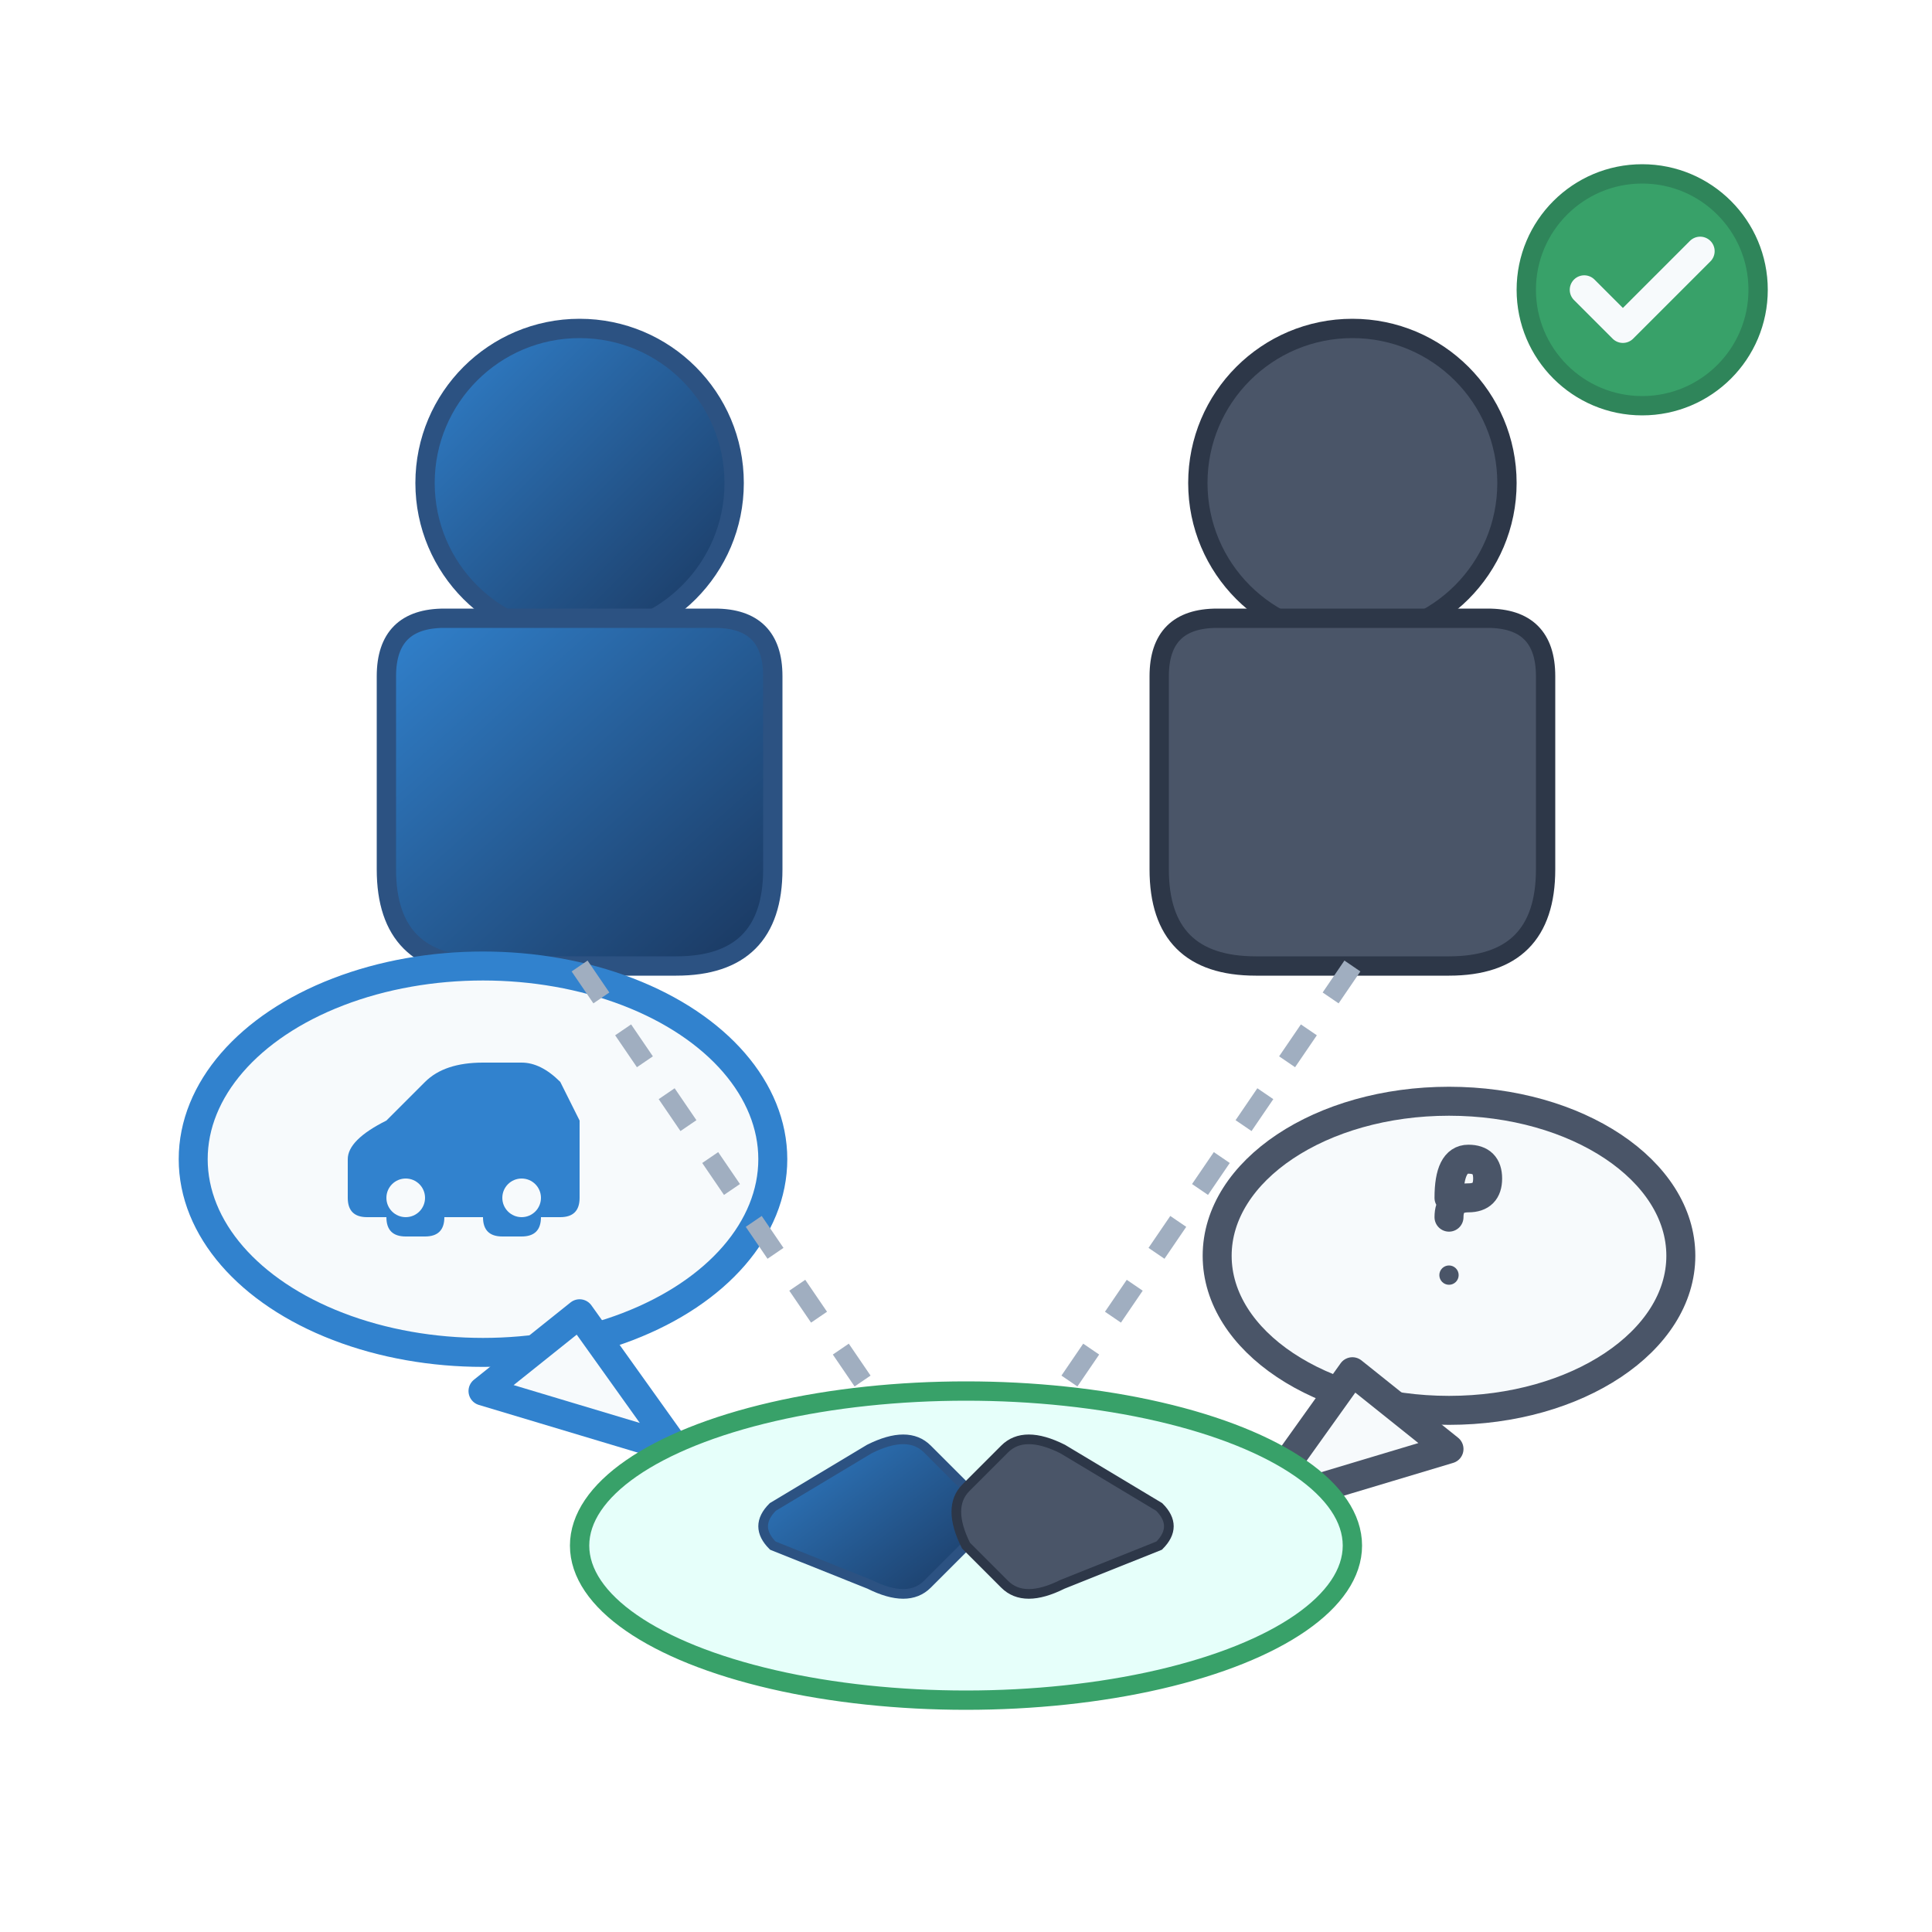 <svg xmlns="http://www.w3.org/2000/svg" viewBox="0 0 100 100" fill="none">
  <defs>
    <linearGradient id="consultGradient" x1="0%" y1="0%" x2="100%" y2="100%">
      <stop offset="0%" style="stop-color:#3182ce;stop-opacity:1" />
      <stop offset="100%" style="stop-color:#1a365d;stop-opacity:1" />
    </linearGradient>
  </defs>
  
  <!-- Person 1 (consultant) -->
  <circle cx="30" cy="25" r="8" fill="url(#consultGradient)" stroke="#2c5282" stroke-width="1"/>
  <path d="M20 35 Q20 32 23 32 L37 32 Q40 32 40 35 L40 45 Q40 50 35 50 L25 50 Q20 50 20 45 Z" 
        fill="url(#consultGradient)" 
        stroke="#2c5282" 
        stroke-width="1"/>
  
  <!-- Person 2 (client) -->
  <circle cx="70" cy="25" r="8" fill="#4a5568" stroke="#2d3748" stroke-width="1"/>
  <path d="M60 35 Q60 32 63 32 L77 32 Q80 32 80 35 L80 45 Q80 50 75 50 L65 50 Q60 50 60 45 Z" 
        fill="#4a5568" 
        stroke="#2d3748" 
        stroke-width="1"/>
  
  <!-- Speech bubble from consultant -->
  <ellipse cx="25" cy="60" rx="15" ry="10" fill="#f7fafc" stroke="#3182ce" stroke-width="1.5"/>
  <path d="M30 68 L35 75 L25 72 Z" fill="#f7fafc" stroke="#3182ce" stroke-width="1.5" stroke-linejoin="round"/>
  
  <!-- Speech bubble from client -->
  <ellipse cx="75" cy="65" rx="12" ry="8" fill="#f7fafc" stroke="#4a5568" stroke-width="1.5"/>
  <path d="M70 71 L65 78 L75 75 Z" fill="#f7fafc" stroke="#4a5568" stroke-width="1.5" stroke-linejoin="round"/>
  
  <!-- Car icon in consultant's speech bubble -->
  <path d="M20 58 L22 56 Q23 55 25 55 L27 55 Q28 55 29 56 L30 58 Q30 59 30 60 L30 62 Q30 63 29 63 L28 63 Q28 64 27 64 L26 64 Q25 64 25 63 L23 63 Q23 64 22 64 L21 64 Q20 64 20 63 L19 63 Q18 63 18 62 L18 60 Q18 59 20 58 Z" 
        fill="#3182ce"/>
  <circle cx="21" cy="62" r="1" fill="#f7fafc"/>
  <circle cx="27" cy="62" r="1" fill="#f7fafc"/>
  
  <!-- Question mark in client's speech bubble -->
  <path d="M75 62 Q75 60 76 60 Q77 60 77 61 Q77 62 76 62 Q75 62 75 63" 
        stroke="#4a5568" 
        stroke-width="1.5" 
        fill="none" 
        stroke-linecap="round"/>
  <circle cx="75" cy="66" r="0.5" fill="#4a5568"/>
  
  <!-- Handshake in the middle -->
  <ellipse cx="50" cy="80" rx="20" ry="8" fill="#e6fffa" stroke="#38a169" stroke-width="1"/>
  
  <!-- Hand 1 -->
  <path d="M40 78 L45 75 Q47 74 48 75 L50 77 Q51 78 50 80 L48 82 Q47 83 45 82 L40 80 Q39 79 40 78 Z" 
        fill="url(#consultGradient)" 
        stroke="#2c5282" 
        stroke-width="0.5"/>
  
  <!-- Hand 2 -->
  <path d="M60 78 L55 75 Q53 74 52 75 L50 77 Q49 78 50 80 L52 82 Q53 83 55 82 L60 80 Q61 79 60 78 Z" 
        fill="#4a5568" 
        stroke="#2d3748" 
        stroke-width="0.5"/>
  
  <!-- Connection lines -->
  <line x1="30" y1="50" x2="45" y2="72" stroke="#a0aec0" stroke-width="1" stroke-dasharray="2,2"/>
  <line x1="70" y1="50" x2="55" y2="72" stroke="#a0aec0" stroke-width="1" stroke-dasharray="2,2"/>
  
  <!-- Success checkmark -->
  <circle cx="85" cy="15" r="6" fill="#38a169" stroke="#2f855a" stroke-width="1"/>
  <path d="M82 15 L84 17 L88 13" stroke="#f7fafc" stroke-width="1.5" fill="none" stroke-linecap="round" stroke-linejoin="round"/>
</svg>

